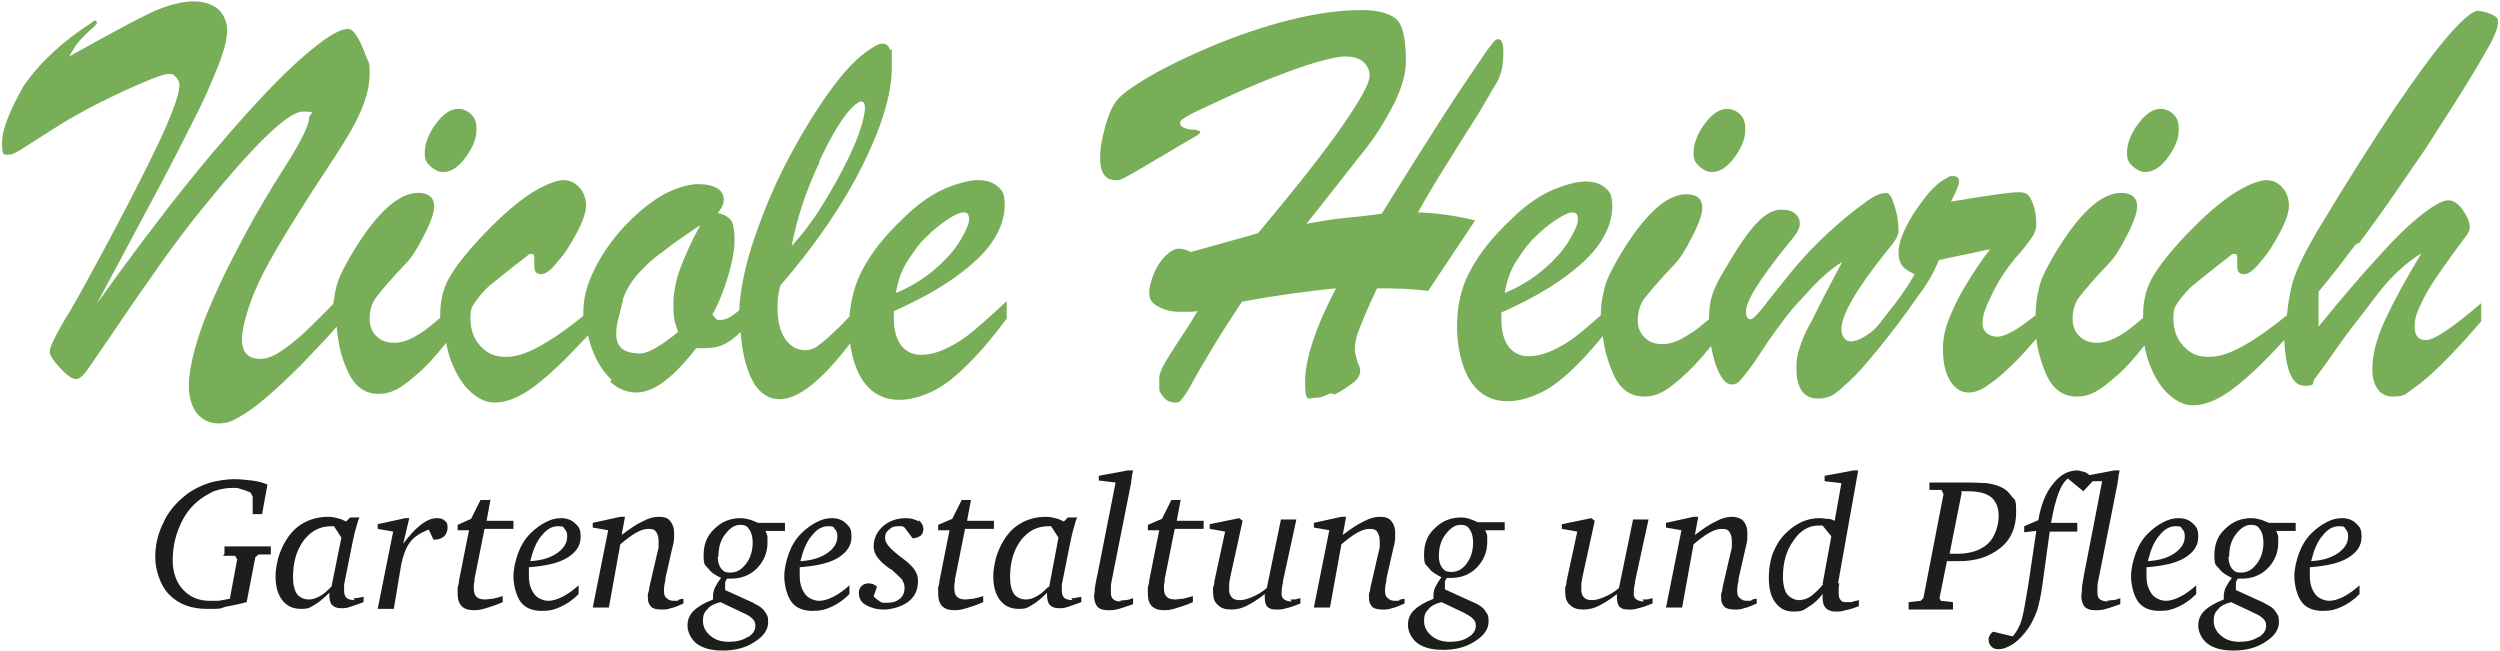 <?xml version="1.0" encoding="UTF-8"?>
<svg id="Ebene_1" xmlns="http://www.w3.org/2000/svg" version="1.1" viewBox="0 0 372 96.8">
  <!-- Generator: Adobe Illustrator 29.8.1, SVG Export Plug-In . SVG Version: 2.1.1 Build 2)  -->
  <defs>
    <style>
      .st0 {
        fill: #1d1d1b;
      }

      .st1 {
        fill: #77ae57;
      }
    </style>
  </defs>
  <path class="st0" d="M119.1,84.4c2.4-.2,4.3-.6,5.6-1.4s2-1.8,2-3.1-.3-1.5-.8-2c-.5-.5-1.2-.8-2.1-.8s-1.5.2-2.3.6c-.8.4-1.6,1-2.3,1.7-.8.8-1.4,1.8-1.8,2.9-.4,1.1-.7,2.3-.7,3.5s.4,2.9,1.1,3.8c.7.9,1.8,1.3,3.1,1.3s1.9-.2,2.8-.6c.9-.4,1.8-1,2.7-1.9v-1.3c-.8.7-1.6,1.3-2.4,1.7-.8.4-1.5.6-2.1.6s-1.6-.3-2.1-1c-.5-.7-.8-1.5-.8-2.7s0-.5,0-.7c0-.2,0-.4,0-.6ZM120.8,79.7c.7-.9,1.5-1.4,2.4-1.4s.8.1,1,.4c.3.3.4.6.4,1.1,0,1-.5,1.8-1.5,2.5-1,.7-2.3,1.1-4,1.2.4-1.6.9-2.9,1.7-3.8Z"/>
  <path class="st0" d="M112.3,89.8l-4.4-2v-.2c0-.3,0-.5,0-.8,0-.2.1-.5.3-.7.1,0,.2,0,.3,0,.1,0,.2,0,.3,0,1.5,0,2.8-.5,3.8-1.5,1-1,1.6-2.3,1.6-3.8s0-.6,0-.9-.2-.6-.3-.9h2.9v-1.2h-4c-.5-.2-.9-.4-1.3-.5-.4-.1-.8-.2-1.3-.2-1.5,0-2.8.5-3.9,1.6-1.1,1-1.6,2.3-1.6,3.9s.2,1.4.7,2c.4.6,1.1,1,1.9,1.4-.4.5-.7,1-.9,1.4-.2.4-.3.9-.3,1.3s0,.2,0,.3c0,0,0,.1,0,.2-1.3.5-2.3,1.1-2.9,1.7-.6.6-.9,1.3-.9,2.2s.5,2,1.4,2.7c1,.7,2.2,1,3.9,1s3.4-.4,4.7-1.3c1.3-.8,2-1.8,2-2.9s-.2-1.1-.5-1.6-.9-.9-1.6-1.2ZM106.9,82.8c0-1.3.3-2.4,1-3.3.7-.9,1.4-1.4,2.2-1.4s1.1.2,1.4.7c.3.4.5,1.1.5,1.9,0,1.2-.3,2.3-1,3.2s-1.4,1.3-2.3,1.3-1-.2-1.4-.6c-.3-.4-.5-1-.5-1.7ZM111.2,94.8c-.7.5-1.7.7-2.8.7s-2-.3-2.7-.9c-.7-.6-1.1-1.3-1.1-2.2s.2-1.3.7-1.8c.4-.5,1.1-.8,1.9-1l3.6,1.7c.5.2.9.5,1.2.8.3.3.4.6.4,1,0,.7-.4,1.3-1.1,1.7Z"/>
  <path class="st0" d="M101,89.4c-.2,0-.5,0-.7,0-.5,0-.8-.1-1.1-.4-.3-.2-.4-.6-.4-1s0-.8.2-1.6c0-.1,0-.2,0-.3l1-4.4c.2-.7.3-1.3.3-1.6,0-.3,0-.6,0-.9,0-.7-.2-1.2-.6-1.7s-1-.6-1.7-.6-1.5.2-2.4.7c-.9.4-1.9,1.1-3.1,2l.5-2.7h-.7l-4.1.9v.7l2.3.4-2.3,11.5h2.4l1.7-9.4c.8-.7,1.6-1.3,2.3-1.7.7-.4,1.3-.6,1.9-.6s.9.1,1.1.4.4.7.4,1.4,0,.5,0,.8c0,.3-.1.6-.2,1l-1.2,5.2c0,.3-.1.6-.2.9,0,.3,0,.5,0,.6,0,.6.2,1,.5,1.3.3.3.9.4,1.5.4s.9,0,1.4-.2c.6-.1,1.2-.4,1.9-.7v-.7c-.3,0-.6.1-.9.2Z"/>
  <path class="st0" d="M136.7,77.6c-.5-.3-1.1-.5-1.9-.5-1.3,0-2.5.4-3.4,1.2-.9.8-1.4,1.8-1.4,3s.8,2.2,2.5,3.4h.1c.8.7,1.3,1.2,1.6,1.5.2.4.4.7.4,1.2,0,.7-.2,1.3-.7,1.7-.5.4-1.1.6-1.9.6s-.8,0-1.2-.3c-.3-.2-.6-.4-.8-.7l.5-1.4c-.2-.2-.5-.3-.6-.4-.2,0-.4-.1-.6-.1-.4,0-.8.1-1.1.4s-.4.6-.4,1c0,.8.3,1.4,1,1.8.7.4,1.6.7,2.7.7s2.7-.4,3.7-1.2c1-.8,1.4-1.8,1.4-3.1s-.8-2.2-2.4-3.4c-.2-.1-.3-.2-.4-.3h0c-1.4-1.1-2.1-1.9-2.1-2.6s.2-1,.6-1.3c.4-.4.8-.5,1.4-.5s.3,0,.5,0c.1,0,.3.1.4.2l1.2,1.6c.5,0,.9-.2,1.2-.4.3-.3.4-.6.4-1s-.2-.9-.7-1.3Z"/>
  <path class="st0" d="M52.8,89.3c-.5,0-.9-.1-1.2-.3-.2-.2-.4-.5-.4-1s0-.5,0-.8c0-.3.1-.7.2-1.2l1-5c.2-1,.4-1.9.6-2.5.2-.7.3-1.2.5-1.5h-1.4l-.6.6c-.4-.2-.8-.4-1.3-.5-.4-.1-.8-.2-1.3-.2-1.4,0-2.6.3-3.7.9-1.1.6-2,1.5-2.7,2.7-.5.8-.8,1.6-1.1,2.5-.2.9-.4,1.8-.4,2.7,0,1.5.3,2.7,1,3.6.7.9,1.6,1.3,2.8,1.3s1.3-.2,2-.6c.7-.4,1.4-1,2.2-1.8v.2c0,.7.1,1.3.4,1.6.3.3.7.5,1.3.5s.8,0,1.4-.2c.6-.2,1.2-.4,2-.7v-.8c-.6.1-.9.2-1.1.2-.2,0-.3,0-.4,0ZM49.3,87.3c-.6.6-1.1,1.1-1.7,1.4-.5.3-1.1.5-1.6.5-.8,0-1.4-.3-1.8-.8-.4-.6-.6-1.4-.6-2.5,0-2.2.5-4,1.6-5.5,1.1-1.4,2.4-2.1,4.1-2.1h.4l1.1,1.7-1.5,7.4Z"/>
  <path class="st0" d="M33.2,82.7h1.8c0,.1.3.5.3.5l-1.1,5.9c-.6.1-1.2.2-1.7.3-.5,0-.9,0-1.3,0-1.7,0-3-.6-4-1.7-1-1.1-1.5-2.6-1.5-4.3s.3-3.4,1-5c.6-1.5,1.5-2.8,2.7-3.8.7-.6,1.6-1.1,2.4-1.5.9-.3,1.8-.5,2.7-.5s.9,0,1.4.2c.5.1.9.3,1.4.5l.3.6v2.6c0,0,1.4,0,1.4,0l.8-4.4c-.7-.3-1.5-.5-2.3-.6-.9-.1-1.8-.2-2.7-.2s-2.6.2-3.8.6c-1.2.4-2.4,1-3.4,1.8-1.4,1.1-2.6,2.5-3.3,4.1-.8,1.6-1.2,3.3-1.2,5.1s.7,4.2,2.1,5.6c1.4,1.4,3.2,2.1,5.6,2.1s1.7,0,2.7-.3c1-.2,2.1-.4,3.2-.7l1.3-6.7.5-.4h1.8v-1.2h-6.9v1.1Z"/>
  <path class="st0" d="M65,77.1c-.7,0-1.5.3-2.4,1-.9.7-1.7,1.6-2.6,2.8l.9-3.8h-.6l-4.1.9v.7l2.3.4-2.3,11.5h2.4l1.1-6.6c.3-1.4.7-2.5,1.3-3.3.6-.8,1.5-1.4,2.8-1.9l.7,1.5h.2c.6,0,1-.2,1.4-.5.3-.3.5-.8.5-1.3s-.1-.8-.4-1c-.3-.3-.7-.4-1.1-.4Z"/>
  <path class="st0" d="M78.8,84.4c2.4-.2,4.3-.6,5.6-1.4s2-1.8,2-3.1-.3-1.5-.8-2c-.5-.5-1.2-.8-2.1-.8s-1.5.2-2.3.6c-.8.4-1.6,1-2.3,1.7-.8.8-1.4,1.8-1.8,2.9-.4,1.1-.7,2.3-.7,3.5s.4,2.9,1.1,3.8c.7.9,1.8,1.3,3.1,1.3s1.9-.2,2.8-.6,1.8-1,2.7-1.9v-1.3c-.8.7-1.6,1.3-2.4,1.7-.8.4-1.5.6-2.1.6s-1.6-.3-2.1-1c-.5-.7-.8-1.5-.8-2.7s0-.5,0-.7c0-.2,0-.4,0-.6ZM80.6,79.7c.7-.9,1.5-1.4,2.4-1.4s.8.1,1,.4c.3.3.4.6.4,1.1,0,1-.5,1.8-1.5,2.5-1,.7-2.3,1.1-4,1.2.4-1.6.9-2.9,1.7-3.8Z"/>
  <path class="st0" d="M72.8,74.4h-1.3l-1.4,2.8-2,.9v.8h1.7c0-.1-1.5,7.5-1.5,7.5,0,.3-.1.7-.2,1,0,.3,0,.6,0,.9,0,.9.2,1.5.6,1.9.4.4,1,.6,1.8.6s1.1-.1,1.8-.3c.7-.2,1.6-.5,2.5-.9v-.9c-.6.2-1.1.3-1.5.4-.4,0-.8.1-1.1.1-.6,0-1-.1-1.3-.4-.3-.3-.4-.7-.4-1.3s0-.5.1-1c0-.1,0-.2,0-.3l1.5-7.5h4.3v-1.2h-4l.6-3.2Z"/>
  <path class="st0" d="M244.6,89.5c-.4,0-.8-.1-1.1-.3-.3-.2-.4-.5-.4-.8s0-.9.2-1.7c0-.1,0-.2,0-.2l2-9.2h-2.3l-2.1,10.2c-.7.6-1.4,1-2.1,1.3-.7.3-1.3.5-1.9.5s-.9-.1-1.2-.4c-.3-.3-.4-.7-.4-1.1s0-.5,0-.8c0-.3.1-.8.2-1.3l1.8-8.2-.5-.4-4.4.9v.7l2.3.4-1.6,7.4c0,.4-.1.7-.2.9,0,.3,0,.5,0,.7,0,.8.2,1.5.7,1.9.5.5,1.1.7,2,.7s1.6-.2,2.4-.6,1.7-1,2.6-1.7c0,0,0,.1,0,.2,0,0,0,.2,0,.3,0,.6.1,1.1.4,1.4.3.3.7.4,1.3.4s.9,0,1.5-.2c.6-.1,1.3-.4,2.1-.7v-.8c-.4.1-.7.2-.9.2-.3,0-.5,0-.6,0Z"/>
  <path class="st0" d="M273.5,86.8l3-16.8h-.7l-4.3.8v.8l2.5.3-1,5.6c-.4-.2-.7-.3-1.1-.3-.4,0-.7-.1-1.1-.1-1.2,0-2.4.3-3.5,1-1.1.7-2.1,1.6-2.8,2.8-.4.7-.8,1.5-1,2.4-.2.9-.3,1.8-.3,2.7,0,1.6.3,2.8,1,3.7.7.9,1.5,1.3,2.7,1.3s1.5-.2,2.2-.7c.7-.4,1.5-1.1,2.1-1.9,0,0,0,.1,0,.2,0,0,0,.2,0,.4,0,.7.2,1.2.5,1.5.3.3.8.5,1.4.5s.9,0,1.5-.2c.6-.1,1.2-.3,2-.6v-.9c-.5.1-.8.2-1.1.3-.3,0-.5,0-.7,0-.4,0-.7,0-.9-.3-.2-.2-.3-.5-.3-.9s0-.4,0-.7c0-.3,0-.6.1-.9ZM271.3,86.9c-.6.8-1.2,1.3-1.8,1.8-.6.4-1.2.6-1.8.6s-1.3-.3-1.8-.9c-.4-.6-.6-1.5-.6-2.5,0-2.2.5-4,1.6-5.5,1-1.5,2.3-2.2,3.7-2.2s.2,0,.3,0c.2,0,.3,0,.3,0l1.3,1.6-1.3,7.1Z"/>
  <path class="st0" d="M290.3,83.5c.6,0,1,0,1.2,0,2.6,0,4.6-.7,6.2-2,1.6-1.3,2.3-3.1,2.3-5.3s-.2-1.7-.7-2.4c-.5-.7-1.1-1.2-2-1.5-.5-.2-1-.3-1.6-.4-.6,0-1.4-.1-2.6-.1h-6v1.1h1.8c0,.1.3.6.3.6l-3,15.5-.4.4-1.8.2v1.1h6.6v-1.1l-1.8-.2-.2-.4,1.1-5.5c.1,0,.3,0,.5,0ZM291.8,73.1c.3,0,.6,0,.7,0,.1,0,.3,0,.4,0,1.5,0,2.7.3,3.4.9s1.1,1.5,1.1,2.8-.5,3.1-1.6,4.1c-1.1,1-2.6,1.5-4.6,1.5s-.3,0-.4,0c-.2,0-.4,0-.7,0l1.8-9.1Z"/>
  <path class="st0" d="M260.7,89.4c-.3,0-.5,0-.7,0-.5,0-.8-.1-1.1-.4-.3-.2-.4-.6-.4-1s0-.8.2-1.6c0-.1,0-.2,0-.3l1-4.4c.2-.7.3-1.3.3-1.6,0-.3,0-.6,0-.9,0-.7-.2-1.2-.6-1.7-.4-.4-1-.6-1.7-.6s-1.5.2-2.4.7c-.9.4-1.9,1.1-3.1,2l.5-2.7h-.7l-4.1.9v.7l2.3.4-2.3,11.5h2.4l1.7-9.4c.8-.7,1.6-1.3,2.3-1.7.7-.4,1.3-.6,1.9-.6s.9.1,1.1.4.4.7.4,1.4,0,.5,0,.8c0,.3-.1.6-.2,1l-1.2,5.2c0,.3-.1.6-.2.9,0,.3,0,.5,0,.6,0,.6.2,1,.5,1.3.3.3.9.4,1.5.4s.9,0,1.4-.2c.6-.1,1.2-.4,1.9-.7v-.7c-.3,0-.6.1-.9.2Z"/>
  <path class="st0" d="M144.4,74.4h-1.3l-1.4,2.8-2.1.9v.8h1.7c0-.1-1.5,7.5-1.5,7.5,0,.3-.1.7-.2,1,0,.3,0,.6,0,.9,0,.9.2,1.5.6,1.9.4.4,1,.6,1.8.6s1.1-.1,1.8-.3c.7-.2,1.6-.5,2.5-.9v-.9c-.6.2-1.1.3-1.5.4-.4,0-.8.1-1.1.1-.6,0-1-.1-1.3-.4-.3-.3-.4-.7-.4-1.3s0-.5.1-1c0-.1,0-.2,0-.3l1.5-7.5h4.3v-1.2h-4l.6-3.2Z"/>
  <path class="st0" d="M313.7,89.5c-.5,0-.9-.1-1.2-.3-.3-.2-.4-.6-.4-1s0-.5,0-.9c0-.4.1-.8.2-1.3l2.8-14.1c0-.1,0-.3.1-.7,0-.3.1-.7.2-1.2h-.8l-3.7.7c-.2-.2-.5-.4-.8-.5-.3,0-.6-.2-1-.2-1.4,0-2.6.7-3.6,2-1.1,1.3-1.8,3.1-2.2,5.4l-2.1.9v.9s1.8-.2,1.8-.2l-1.2,8.1c-.4,2.4-.7,4.2-1,5.2-.3,1-.8,1.8-1.3,2.4l-2.9-.7c-.2.1-.4.3-.5.5-.1.2-.2.4-.2.6,0,.4.1.8.4,1.1.3.3.6.4,1.1.4.7,0,1.4-.3,2.2-.8.7-.5,1.5-1.3,2.2-2.3.5-.7.9-1.6,1.3-2.6.3-1,.6-2.3.8-3.8l1.1-8h4.1v-1.3h-3.9c.3-1.8.7-3.3,1.1-4.4s.9-1.8,1.4-2.2l2.3,1.9,1.4-1.5h1.4c0,.1-2.7,13.9-2.7,13.9-.1.8-.3,1.5-.3,2,0,.6-.1,1-.1,1.2,0,.7.2,1.2.5,1.6.3.3.8.5,1.5.5s1,0,1.7-.2c.6-.2,1.3-.4,2.1-.7v-.9c-.5.2-.8.3-1.2.3-.3,0-.6.1-.8.1Z"/>
  <path class="st0" d="M343.8,84.4c2.4-.2,4.3-.6,5.6-1.4s2-1.8,2-3.1-.3-1.5-.8-2c-.5-.5-1.2-.8-2.1-.8s-1.5.2-2.3.6c-.8.4-1.6,1-2.3,1.7-.8.8-1.4,1.8-1.8,2.9-.4,1.1-.7,2.3-.7,3.5s.4,2.9,1.1,3.8c.7.9,1.8,1.3,3.1,1.3s1.9-.2,2.8-.6c.9-.4,1.8-1,2.7-1.9v-1.3c-.8.7-1.6,1.3-2.4,1.7-.8.4-1.5.6-2.1.6s-1.6-.3-2.1-1c-.5-.7-.8-1.5-.8-2.7s0-.5,0-.7c0-.2,0-.4,0-.6ZM345.6,79.7c.7-.9,1.5-1.4,2.4-1.4s.8.1,1,.4c.3.3.4.6.4,1.1,0,1-.5,1.8-1.5,2.5-1,.7-2.3,1.1-4,1.2.4-1.6.9-2.9,1.7-3.8Z"/>
  <path class="st0" d="M319.5,84.4c2.4-.2,4.3-.6,5.6-1.4s2-1.8,2-3.1-.3-1.5-.8-2c-.5-.5-1.2-.8-2.1-.8s-1.5.2-2.3.6c-.8.4-1.6,1-2.3,1.7-.8.8-1.4,1.8-1.8,2.9-.4,1.1-.7,2.3-.7,3.5s.4,2.9,1.1,3.8c.7.9,1.8,1.3,3.1,1.3s1.9-.2,2.8-.6c.9-.4,1.8-1,2.7-1.9v-1.3c-.8.7-1.6,1.3-2.4,1.7-.8.4-1.5.6-2.1.6s-1.6-.3-2.1-1c-.5-.7-.8-1.5-.8-2.7s0-.5,0-.7c0-.2,0-.4,0-.6ZM321.3,79.7c.7-.9,1.5-1.4,2.4-1.4s.8.1,1,.4c.3.3.4.6.4,1.1,0,1-.5,1.8-1.5,2.5-1,.7-2.3,1.1-4,1.2.4-1.6.9-2.9,1.7-3.8Z"/>
  <path class="st0" d="M337.1,89.8l-4.4-2v-.2c0-.3,0-.5,0-.8,0-.2.1-.5.3-.7.1,0,.2,0,.3,0,.1,0,.2,0,.3,0,1.5,0,2.8-.5,3.8-1.5,1-1,1.6-2.3,1.6-3.8s0-.6,0-.9c0-.3-.2-.6-.3-.9h2.9v-1.2h-4c-.5-.2-.9-.4-1.3-.5-.4-.1-.8-.2-1.3-.2-1.5,0-2.8.5-3.9,1.6-1.1,1-1.6,2.3-1.6,3.9s.2,1.4.7,2c.4.6,1.1,1,1.9,1.4-.4.5-.7,1-.9,1.4-.2.4-.3.9-.3,1.3s0,.2,0,.3c0,0,0,.1,0,.2-1.3.5-2.3,1.1-2.9,1.7-.6.6-.9,1.3-.9,2.2s.5,2,1.4,2.7c1,.7,2.2,1,3.9,1s3.4-.4,4.7-1.3c1.3-.8,2-1.8,2-2.9s-.2-1.1-.5-1.6-.9-.9-1.6-1.2ZM331.7,82.8c0-1.3.3-2.4,1-3.3.7-.9,1.4-1.4,2.2-1.4s1.1.2,1.4.7c.3.4.5,1.1.5,1.9,0,1.2-.3,2.3-1,3.2s-1.4,1.3-2.3,1.3-1-.2-1.4-.6c-.3-.4-.5-1-.5-1.7ZM336,94.8c-.7.5-1.7.7-2.8.7s-2-.3-2.7-.9c-.7-.6-1.1-1.3-1.1-2.2s.2-1.3.7-1.8c.4-.5,1.1-.8,1.9-1l3.6,1.7c.5.2.9.5,1.2.8.3.3.4.6.4,1,0,.7-.4,1.3-1.1,1.7Z"/>
  <path class="st0" d="M218.7,77.2c-.4-.1-.8-.2-1.3-.2-1.5,0-2.8.5-3.9,1.6-1.1,1-1.6,2.3-1.6,3.9s.2,1.4.7,2c.4.6,1.1,1,1.9,1.4-.4.5-.7,1-.9,1.4s-.3.9-.3,1.3,0,.2,0,.3c0,0,0,.1,0,.2-1.3.5-2.3,1.1-2.9,1.7-.6.6-.9,1.3-.9,2.2s.5,2,1.4,2.7c1,.7,2.2,1,3.9,1s3.4-.4,4.7-1.3c1.3-.8,2-1.8,2-2.9s-.2-1.1-.5-1.6-.9-.9-1.6-1.2l-4.4-2v-.2c0-.3,0-.5,0-.8,0-.2.1-.5.3-.7.1,0,.2,0,.3,0,.1,0,.2,0,.3,0,1.5,0,2.8-.5,3.8-1.5s1.6-2.3,1.6-3.8,0-.6,0-.9c0-.3-.2-.6-.3-.9h2.9v-1.2h-4c-.5-.2-.9-.4-1.3-.5ZM218,91.3c.5.2.9.5,1.2.8.3.3.4.6.4,1,0,.7-.4,1.3-1.1,1.7-.7.5-1.7.7-2.8.7s-2-.3-2.7-.9c-.7-.6-1.1-1.3-1.1-2.2s.2-1.3.7-1.8c.4-.5,1.1-.8,1.9-1l3.6,1.7ZM218.3,83.8c-.7.9-1.4,1.3-2.3,1.3s-1-.2-1.4-.6c-.3-.4-.5-1-.5-1.7,0-1.3.3-2.4,1-3.3.7-.9,1.4-1.4,2.2-1.4s1.1.2,1.4.7c.3.4.5,1.1.5,1.9,0,1.2-.3,2.3-1,3.2Z"/>
  <path class="st0" d="M166.8,89.5c-.5,0-.9-.1-1.1-.3-.3-.2-.4-.5-.4-1s0-.5,0-.9c0-.4.1-.8.2-1.3l2.8-14.1c0-.1,0-.3.1-.7,0-.3.1-.7.2-1.2h-.8l-4.3.8v.7l2.5.3-2.7,13.7c-.2.8-.3,1.5-.4,2.1,0,.6-.1.9-.1,1.1,0,.7.2,1.2.5,1.6.3.3.8.5,1.5.5s1,0,1.7-.2c.6-.2,1.3-.4,2.1-.7v-.9c-.5.2-.9.3-1.2.3-.3,0-.6.1-.8.1Z"/>
  <path class="st0" d="M175.6,74.4h-1.3l-1.4,2.8-2.1.9v.8h1.7c0-.1-1.5,7.5-1.5,7.5,0,.3-.1.7-.2,1,0,.3,0,.6,0,.9,0,.9.2,1.5.6,1.9.4.4,1,.6,1.8.6s1.1-.1,1.8-.3c.7-.2,1.6-.5,2.5-.9v-.9c-.6.2-1.1.3-1.5.4-.4,0-.8.1-1.1.1-.6,0-1-.1-1.3-.4-.3-.3-.4-.7-.4-1.3s0-.5.1-1c0-.1,0-.2,0-.3l1.5-7.5h4.3v-1.2h-4l.6-3.2Z"/>
  <path class="st0" d="M159.6,89.3c-.5,0-.9-.1-1.2-.3-.2-.2-.4-.5-.4-1s0-.5,0-.8c0-.3.1-.7.2-1.2l1-5c.2-1,.4-1.9.6-2.5.2-.7.3-1.2.5-1.5h-1.4l-.6.6c-.4-.2-.8-.4-1.3-.5-.4-.1-.8-.2-1.3-.2-1.4,0-2.6.3-3.7.9s-2,1.5-2.7,2.7c-.5.8-.8,1.6-1.1,2.5-.2.9-.4,1.8-.4,2.7,0,1.5.3,2.7,1,3.6.7.9,1.6,1.3,2.8,1.3s1.3-.2,2-.6c.7-.4,1.4-1,2.2-1.8v.2c0,.7.1,1.3.4,1.6.3.3.7.5,1.3.5s.8,0,1.4-.2c.6-.2,1.2-.4,2-.7v-.8c-.6.1-.9.2-1.1.2s-.3,0-.4,0ZM156,87.3c-.6.6-1.1,1.1-1.7,1.4-.5.3-1.1.5-1.6.5-.8,0-1.4-.3-1.8-.8-.4-.6-.6-1.4-.6-2.5,0-2.2.5-4,1.6-5.5,1.1-1.4,2.4-2.1,4.1-2.1h.4l1.1,1.7-1.4,7.4Z"/>
  <path class="st0" d="M192.2,89.5c-.4,0-.8-.1-1.1-.3-.3-.2-.4-.5-.4-.8s0-.9.2-1.7c0-.1,0-.2,0-.2l2-9.2h-2.3l-2.1,10.2c-.7.6-1.4,1-2.1,1.3-.7.3-1.3.5-1.9.5s-.9-.1-1.2-.4-.4-.7-.4-1.1,0-.5,0-.8c0-.3.1-.8.2-1.3l1.8-8.2-.5-.4-4.4.9v.7l2.3.4-1.6,7.4c0,.4-.1.7-.2.9,0,.3,0,.5,0,.7,0,.8.2,1.5.7,1.9.5.5,1.1.7,2,.7s1.6-.2,2.4-.6c.8-.4,1.7-1,2.6-1.7,0,0,0,.1,0,.2,0,0,0,.2,0,.3,0,.6.1,1.1.4,1.4.3.3.7.4,1.3.4s.9,0,1.5-.2c.6-.1,1.3-.4,2.1-.7v-.8c-.4.1-.7.2-.9.2s-.5,0-.6,0Z"/>
  <path class="st0" d="M208.3,89.4c-.3,0-.5,0-.7,0-.5,0-.8-.1-1.1-.4-.3-.2-.4-.6-.4-1s0-.8.2-1.6c0-.1,0-.2,0-.3l1-4.4c.2-.7.3-1.3.3-1.6,0-.3,0-.6,0-.9,0-.7-.2-1.2-.6-1.7s-1-.6-1.7-.6-1.5.2-2.4.7c-.9.4-1.9,1.1-3.1,2l.5-2.7h-.7l-4.1.9v.7l2.3.4-2.3,11.5h2.4l1.7-9.4c.8-.7,1.6-1.3,2.3-1.7.7-.4,1.3-.6,1.9-.6s.9.1,1.1.4c.2.3.4.7.4,1.4s0,.5,0,.8c0,.3-.1.6-.2,1l-1.2,5.2c0,.3-.1.6-.2.9,0,.3,0,.5,0,.6,0,.6.2,1,.5,1.3.3.3.9.4,1.5.4s.9,0,1.4-.2c.6-.1,1.2-.4,1.9-.7v-.7c-.3,0-.6.1-.9.2Z"/>
  <path class="st1" d="M319.2,25.6c1.2,0,2.3-.7,3.4-2.2,1.1-1.5,1.6-2.8,1.6-4.1s-.3-1.8-.8-2.3c-.5-.5-1.2-.8-1.9-.8-1.2,0-2.3.8-3.4,2.3s-1.6,3-1.6,4.2.3,1.5.9,2.1c.6.5,1.2.8,1.8.8Z"/>
  <path class="st1" d="M65.9,25.6c1.2,0,2.3-.7,3.4-2.2,1.1-1.5,1.6-2.8,1.6-4.1s-.3-1.8-.8-2.3c-.5-.5-1.2-.8-1.9-.8-1.2,0-2.3.8-3.4,2.3-1.1,1.5-1.6,3-1.6,4.2s.3,1.5.9,2.1c.6.5,1.2.8,1.8.8Z"/>
  <path class="st1" d="M254.7,25.6c1.2,0,2.3-.7,3.4-2.2,1.1-1.5,1.6-2.8,1.6-4.1s-.3-1.8-.8-2.3c-.5-.5-1.2-.8-1.9-.8-1.2,0-2.3.8-3.4,2.3-1.1,1.5-1.6,3-1.6,4.2s.3,1.5.9,2.1c.6.5,1.2.8,1.8.8Z"/>
  <path class="st1" d="M198.6,58.7c1-.5,1.9-1.1,2.7-1.7.8-.6,1.1-1.3,1.1-1.8s-.1-.6-.4-1.3c-.2-.8-.4-1.4-.4-1.8,0-.7.1-1.6.4-2.4.3-.9.7-1.8,1.1-2.8.4-1,1-2.3,1.8-4,3.2,0,5.7.1,7.6.4l7-10.5c-2.8-.7-5.7-1.1-8.5-1.2,1.5-2.7,2.9-5,4.1-6.9,1.2-1.9,2.4-3.9,3.7-5.9,1.3-2,2.2-3.6,2.9-4.8,0,0,.3-.5.7-1.2.5-.7.8-1.5,1-2.2.2-.7.3-1.7.3-2.9s-.2-1.6-.5-1.8c-.3-.2-.8,0-1.3.8-.3.3-1.2,1.6-2.6,3.7-1.5,2.2-3.3,4.9-5.4,8.2-2.1,3.3-4.9,7.7-8.3,13.2-3,.4-5,.6-6.1.7-1.1.1-2.8.4-5.1.8,4.4-5.5,7.3-9.3,9-11.4,1.6-2.1,3-4.4,4.1-6.6,1.1-2.3,1.7-4.3,1.7-6.2,0-3.4-.5-5.6-1.6-6.4-1.1-.8-2.8-1.2-5-1.2-3.2,0-6.8.5-10.8,1.5-3.9,1-7.7,2.3-11.3,3.8-3.6,1.5-6.7,3-9.3,4.5-2.6,1.5-4.2,2.7-4.9,3.5-.7.8-1.3,2.1-1.8,3.9-.5,1.8-.8,3.3-.8,4.7s.2,2,.6,2.6c.4.6,1,.8,1.8.8s1.3-.4,2.6-1.1l8.3-4.9c.5-.3.9-.5,1.2-.7.3-.2.4-.4.4-.5s-.3-.2-.9-.3c-.6,0-1.1-.1-1.5-.3-.4-.1-.6-.4-.6-.8s1.4-1.2,4.3-2.5c3.8-1.8,7-3.2,9.6-4.2,2.6-1,4.8-1.8,6.6-2.3,1.8-.5,3.2-.8,4-.8s1.4.1,1.9.3c.6.2,1,.6,1.3,1,.3.4.5.9.5,1.6,0,1.1-1.4,3.6-4.1,7.5-2.7,3.9-6.9,9.2-12.5,15.9l-10,2.8c-.6-.3-1.2-.5-1.7-.5-.7,0-1.4.4-2.1,1.1-.7.7-1.3,1.6-1.7,2.6-.4,1-.7,2-.7,2.9s.4,1.5,1.3,2,1.9.8,3.3.8,1.9,0,2.6-.1c-.6,1-1.5,2.5-2.8,4.4-1.3,2-2.1,3.3-2.4,3.9-.3.7-.5,1.2-.5,1.5v.9c0,.3,0,.7,0,.9,0,.3.2.6.4.9.5.7,1.1,1.1,1.9,1.1s.8-.2,1.2-.7c.4-.5,1-1.4,1.7-2.8.8-1.4,1.8-3.1,3-5.1,1.2-2,2.6-4.1,4.1-6.4,5.3-1,10-1.6,14-2-3.1,5.9-4.6,10.6-4.6,13.9s.5,2.4,1.4,2.4,1.4-.2,2.4-.7Z"/>
  <path class="st1" d="M90.8,56.8c1.2,1.1,2.5,1.6,3.9,1.6,2.6,0,5.5-2.2,8.9-6.6,1.9.1,3.4-.1,4.4-.7.6-.3,1.4-.9,2.2-1.7.2,2.7.7,4.9,1.5,6.7,1,2.2,2.5,3.3,4.3,3.3,2.8,0,6.3-2.8,10.5-8.3.3,2.2.9,4,1.8,5.4,1.3,2,3.2,3,5.5,3s5.2-1,7.8-3.1c2.6-2.1,5.3-5.1,8.2-9v-2.6c-1.9,1.8-3.6,3.3-4.9,4.4-1.3,1.1-2.7,2-4,2.6-1.4.7-2.7,1-3.9,1s-2.2-.5-2.9-1.4c-.7-.9-1.1-2.3-1.1-4v-1.1c3.6-1.6,6.7-3.3,9.2-5.1,2.5-1.8,4.3-3.5,5.5-5.3,1.2-1.8,1.8-3.6,1.8-5.4s-.4-2.2-1.1-2.8c-.7-.6-1.7-.9-2.9-.9s-3.2.5-5.2,1.4c-1.9.9-3.9,2.3-5.8,4.2-2.9,2.7-4.9,5.3-6.2,7.8-1.1,2.1-1.7,4.4-1.9,6.9-.9.9-1.6,1.7-2.1,2.1-.8.8-1.6,1.5-2.4,2.1-.7.6-1.4.8-2.1.8-1.3,0-2.2-.6-3-1.7-.7-1.1-1.1-2.6-1.1-4.5s.1-1.9.4-3.4c5.2-6,9.3-12,12.2-17.8,2.9-5.8,4.4-10.7,4.4-14.7s0-2.2-.3-2.7c-.2-.5-.5-.8-1.1-.8s-1,.3-1.8.8c-1.9,1.2-4,3.4-6.2,6.5-2.2,3.1-4.4,6.7-6.5,10.8-2.1,4.1-3.7,8.2-5,12.2-1.1,3.6-1.7,6.7-1.8,9.4-.1,0-.2.2-.3.2-.3.3-.7.5-1.1.8-.4.2-.9.4-1.3.4h-.6l-.7-.8c1-1.8,1.8-3.8,2.4-5.9.6-2.1.9-3.8.9-5.2s-.2-2.4-.5-2.9c-.4-.5-1-.9-2-1.1.6-.7.9-1.4.9-2s-.3-1.3-1-1.7c-.7-.4-1.6-.6-2.9-.6s-3.5.6-5.5,1.8c-2,1.2-3.8,2.8-5.6,4.7-1.7,1.9-3.2,4-4.3,6.3-1.1,2.2-1.6,4.3-1.6,6.1s0,.5,0,.7c-2.1,1.7-3.9,3-5.6,4-2.3,1.4-4.2,2.1-5.9,2.1s-2.8-.5-3.8-1.6c-1-1.1-1.5-2.4-1.5-4.1s.3-1.8.8-2.6c.6-.8,1.3-1.7,2.3-2.5,1-.8,2.7-2.2,5.3-4.2.3-.3.6-.4.8-.3.2,0,.3.2.3.6s0,.4,0,.6c0,.2,0,.4,0,.6,0,.8.3,1.2,1,1.2s1.5-.6,2.5-1.9c1.1-1.2,2-2.7,2.9-4.4s1.3-3,1.3-3.9-.3-2-1-2.7c-.6-.7-1.4-1.1-2.4-1.1s-3.1.8-5.3,2.3c-2.3,1.6-4.7,3.8-7.3,6.6-2.2,2.4-3.7,4.4-4.5,5.9-.8,1.5-1.2,3.3-1.2,5.2s0,.3,0,.5c-1.1.9-2,1.7-2.8,2.2-1.5,1-2.8,1.5-4,1.5s-2-.3-2.7-1c-.7-.7-1-1.5-1-2.6s.3-2.3,1-3.2c.7-.9,2.1-2.6,4.4-5,.8-.8,1.7-2.2,2.7-4.2,1-1.9,1.5-3.4,1.5-4.3,0-1.3-.8-2-2.4-2-3,0-6.4,3.2-10.1,9.5-.8,1.4-1.3,2.4-1.6,3.1-.3.7-.5,1.5-.7,2.5,0,.5-.2.9-.2,1.4-1.3,1.4-2.7,2.7-4,4-1.5,1.4-2.9,2.5-4,3.2-1.1.7-2.1,1-2.9,1-1.8,0-2.7-1-2.7-2.9s1.1-5.9,3.3-10.1c2.2-4.2,5.8-9.9,10.6-17.2,1.7-2.6,3-4.8,3.8-6.7s1.3-3.7,1.3-5.6-.2-1.6-.6-2.7c-.4-1.1-.8-2-1.3-2.8-.5-.8-.9-1.1-1.3-1.1-1,0-2.6.8-4.7,2.5-2.1,1.6-4.8,4.1-7.9,7.4-3.1,3.3-6.8,7.5-11,12.7-4.2,5.2-8.8,11.3-13.8,18.3,4.5-8.4,7.6-14.2,9.3-17.4,1.7-3.2,3.4-6.5,5-9.7,1.7-3.3,2.9-6.1,3.8-8.4.9-2.3,1.3-4,1.3-5.2s-.5-2.4-1.4-3.2c-.9-.7-2.1-1.1-3.7-1.1s-4,.6-6.5,1.8c-2.5,1.2-6.5,3.4-11.9,6.4.6-1.1,1.1-1.9,1.6-2.4.5-.5,1-1.1,1.6-1.6.6-.5.9-.8.9-1,0-.4-.3-.5-.8,0-4.2,2.7-7.6,5.8-10.1,9.4C1.5,16.4.3,19.2.3,21.3s.4,1.7,1.1,1.7,1.8-.8,4.3-2.4,4.4-2.8,5.9-3.6c1.4-.8,3.7-2,6.7-3.4,3.7-1.7,6-2.6,6.8-2.6s.8.2,1.1.5c.3.3.5.7.5,1.2,0,1.3-1.1,4.4-3.4,9.2-2.3,4.8-5.7,11.4-10.3,19.8-.9,1.6-2,3.7-3.5,6.1-1.4,2.4-2.1,3.9-2.1,4.5s.5,1.3,1.5,2.4c1,1.1,1.8,1.7,2.4,1.7s1.2-.6,2-1.8c1.7-2.5,3.4-4.9,5-7.3,1.6-2.4,3.1-4.5,4.5-6.5,1.3-1.9,2.6-3.7,3.9-5.4,1.3-1.7,2.2-2.9,2.7-3.5,8.2-10.2,13.4-15.3,15.7-15.3s.9.3.9.9c0,1-1.1,3.4-3.4,7-2.3,3.6-4.4,7.1-6.2,10.5-1.8,3.4-3.4,6.5-4.6,9.3-1.3,2.9-2.2,5.4-2.8,7.6-.6,2.2-.9,4.1-.9,5.6s.4,3,1.2,4c.8,1,1.9,1.5,3.2,1.5s2-.3,3.2-1c1.2-.7,2.6-1.7,4.2-3.1s3.2-2.9,5-4.7c1.5-1.6,3.3-3.4,5.2-5.6.2,2.3.6,4.4,1.5,6.3,1,2.5,2.6,3.7,4.7,3.7s3.4-.9,5.5-2.7c1.5-1.2,3-2.9,4.6-4.9.1.7.3,1.4.5,2.1.7,2,1.6,3.7,2.8,4.9,1.2,1.2,2.5,1.9,3.9,1.9s2.9-.5,4.4-1.4c1.5-.9,3.1-2.2,4.9-3.9,1.3-1.2,2.8-2.8,4.6-4.7.2.8.4,1.6.7,2.3.7,1.8,1.7,3.3,2.8,4.3ZM135,38.9c.9-1.4,1.8-2.7,2.9-3.7,1.1-1.1,2.1-1.9,3.2-2.6,1-.7,1.8-1,2.3-1s.8.3.8,1-.4,1.6-1.2,3c-.8,1.4-2,2.8-3.7,4.3-1.7,1.5-3.6,2.7-6,3.7.3-1.7.8-3.3,1.7-4.7ZM121.9,24c2-4.2,3.7-7,5.3-8.4.4-.3.7-.5.9-.5.4,0,.6.3.6,1s-.3,2.1-.9,3.8c-.6,1.7-1.5,3.6-2.6,5.7-1.1,2.1-2.3,4.1-3.5,6-1.3,1.9-2.5,3.5-3.9,5,.8-4.2,2.2-8.4,4.2-12.6ZM92.7,44.5c.4-1.2,1.1-2.4,2.1-3.6,1.1-1.2,2.3-2.4,3.9-3.5,1.5-1.2,3.4-2.5,5.5-3.9-1.3,2.4-2.3,4.6-3,6.5-.7,1.9-1,3.7-1,5.5s.2,2.5.7,3.9c-2.6,2.1-4.5,3.2-5.6,3.2-2.4,0-3.6-.9-3.6-2.8s.3-2,1-5.2Z"/>
  <path class="st1" d="M351.1,36.1c1.6-2.2,3.4-4.6,5.3-7.4,1.9-2.8,3.4-4.9,4.4-6.4,1-1.5,2.6-4.1,5-7.8,2.2-3.5,3.7-6.1,4.6-7.7.9-1.6,1.3-2.8,1.3-3.5s-.3-.8-.8-1.1c-.6-.3-1.3-.5-2.2-.6-.7,0-2.1,1.1-4.3,3.6-2.1,2.4-4.8,6.1-8,10.8-3.2,4.8-7.1,10.9-11.6,18.4-2.1,3.6-3.5,6.5-3.9,8.6-.3,1.4-.5,2.7-.6,3.9-2.1,1.7-4,3.1-5.7,4.1-2.3,1.4-4.2,2.1-5.9,2.1s-2.8-.5-3.8-1.6c-1-1.1-1.5-2.4-1.5-4.1s.3-1.8.8-2.6c.6-.8,1.3-1.7,2.3-2.5,1-.8,2.7-2.2,5.3-4.2.3-.3.6-.4.8-.3.2,0,.3.2.3.6s0,.4,0,.6c0,.2,0,.4,0,.6,0,.8.3,1.2,1,1.2s1.5-.6,2.5-1.9c1.1-1.2,2-2.7,2.9-4.4.9-1.7,1.3-3,1.3-3.9s-.3-2-1-2.7c-.6-.7-1.4-1.1-2.4-1.1s-3.1.8-5.3,2.3c-2.3,1.6-4.7,3.8-7.3,6.6-2.2,2.4-3.7,4.4-4.5,5.9-.8,1.5-1.2,3.3-1.2,5.2s0,.3,0,.5c-1.1.9-2,1.7-2.8,2.2-1.5,1-2.8,1.5-4,1.5s-2-.3-2.7-1c-.7-.7-1-1.5-1-2.6s.3-2.3,1-3.2c.7-.9,2.1-2.6,4.4-5,.8-.8,1.7-2.2,2.7-4.2,1-1.9,1.5-3.4,1.5-4.3,0-1.3-.8-2-2.4-2-3,0-6.4,3.2-10.1,9.5-.8,1.4-1.3,2.4-1.6,3.1s-.5,1.5-.7,2.5c-.2,1-.3,2-.3,3.1-2.6,2.1-4.5,3.2-5.7,3.2s-2.2-.7-2.2-2,.5-2.4,1.4-4.3c.9-1.9,2.1-3.7,3.4-5.3,1.2-1.3,2-2.4,2.5-3.1.5-.7.7-1.4.7-2,0-.9-.1-1.9-.4-2.8-.3-.9-.6-1.5-1.1-1.8-.2-.1-.6-.2-1.1-.2-1.4,0-4.7.5-10.1,1.4.8-1.5,1.2-2.5,1.2-3s-.3-.8-.8-.8-.7,0-1,.3c-.9.4-2,1.3-3.1,2.7-1.1,1.4-2.1,2.8-2.9,4.4-.8,1.6-1.2,2.9-1.2,3.9s.2,1.6.6,2.1c.4.5,1,.8,1.8,1.2-.6,1.1-1.5,2.5-2.7,4.1h0c-2.4,3-2.7,3.7-3.9,4.6-1.2.9-2.2,1.3-2.9,1.3s-1.4-.6-1.4-1.8c0-2.2,2.3-6.1,6.8-11.7,1.1-1.3,1.7-2.2,1.7-2.9,0-1.3-.2-2.6-.6-3.8-.4-1.3-.8-1.9-1.2-1.9-.9,0-2,.5-3.4,1.6-2.5,1.8-4.6,3.7-6.6,5.6-1.9,1.9-3.6,3.8-5,5.6-1.4,1.8-2.6,3.2-3.4,4.3-.9,1.1-1.5,1.7-1.8,1.7-.5,0-.7-.4-.7-1.2,0-1.5,2-4.7,6.1-9.8.6-.7,1-1.2,1.2-1.5.2-.3.4-.5.5-.9.2-.3.2-.6.2-.9,0-.7-.3-1.1-.8-1.5s-1.2-.5-2-.5c-1.2,0-2.4.7-3.7,2.1-1.3,1.4-2.8,3.6-4.6,6.7-1,1.6-1.6,2.9-1.9,3.8-.3.9-.5,2.1-.5,3.7-1.1.9-2,1.7-2.9,2.2-1.5,1-2.8,1.5-4,1.5s-2-.3-2.7-1c-.7-.7-1-1.5-1-2.6s.3-2.3,1-3.2c.7-.9,2.1-2.6,4.4-5,.8-.8,1.7-2.2,2.7-4.2,1-1.9,1.5-3.4,1.5-4.3,0-1.3-.8-2-2.4-2-3,0-6.4,3.2-10.1,9.5-.8,1.4-1.3,2.4-1.6,3.1-.3.7-.5,1.5-.7,2.5-.2.9-.3,1.9-.3,2.9-1.1,1-2.1,1.8-2.9,2.5-1.3,1.1-2.7,2-4,2.6-1.4.7-2.7,1-3.9,1s-2.2-.5-2.9-1.4c-.7-.9-1.1-2.3-1.1-4v-1.1c3.6-1.6,6.7-3.3,9.2-5.1,2.5-1.8,4.3-3.5,5.5-5.3,1.2-1.8,1.8-3.6,1.8-5.4s-.4-2.2-1.1-2.8c-.7-.6-1.7-.9-2.9-.9s-3.2.5-5.2,1.4c-1.9.9-3.9,2.3-5.8,4.2-2.9,2.7-4.9,5.3-6.2,7.8-1.3,2.4-1.9,5.2-1.9,8.2s.7,6.1,2,8.1c1.3,2,3.2,3,5.5,3s5.2-1,7.8-3.1c2-1.6,4.1-3.8,6.4-6.6.2,1.9.7,3.6,1.4,5.3,1,2.5,2.6,3.7,4.7,3.7s3.4-.9,5.5-2.7c1.4-1.2,2.9-2.8,4.5-4.8.2,1,.4,1.9.7,2.8.7,1.9,1.5,2.9,2.3,2.9s1.1-.3,1.6-.9c.5-.6,1.4-1.7,2.5-3.4,1.1-1.7,2.2-3.3,3.2-4.6,1-1.4,2.2-2.9,3.7-4.4,2.2-2.5,4.1-4.1,5.5-4.9-1.2,2.3-2.3,4.3-3.2,6.1-.9,1.8-1.6,3.2-2.1,4.1-.5,1-.8,1.9-1.1,2.8-.3.9-.4,1.8-.4,2.7,0,3.1,1.1,4.6,3.2,4.6s2.8-.9,4.8-2.7c1.7-1.5,6.5-7.3,10-12.4,1.3-1.7,2.4-3.5,3.2-5.5.5-.1,1.3-.3,2.3-.5,1-.2,2-.4,2.9-.6.9-.2,1.7-.4,2.4-.5-1.4,1.8-2.6,3.7-3.7,5.5-1.1,1.8-1.9,3.6-2.5,5.1-.6,1.6-.8,3-.8,4.2,0,2.1.4,3.7,1.1,4.8.7,1.1,1.6,1.7,2.7,1.7s2-.4,3.2-1.3c1.2-.8,2.5-2,3.9-3.4.9-.9,1.9-2,3-3.3.2,1.7.7,3.4,1.3,4.9,1,2.5,2.6,3.7,4.7,3.7s3.4-.9,5.5-2.7c1.5-1.2,3-2.9,4.6-4.9.1.7.3,1.4.5,2.1.7,2,1.6,3.7,2.8,4.9,1.2,1.2,2.5,1.9,3.9,1.9s2.9-.5,4.4-1.4c1.5-.9,3.1-2.2,4.9-3.9,1.2-1.1,2.6-2.6,4.3-4.4.2,4.5,1.2,6.8,3,6.8s1-.3,1.5-1c.5-.7,1.6-2.1,3.1-4.3,1.5-2.2,3.2-4.3,4.8-6.4.5-.7,1.2-1.6,2-2.6.8-1,1.7-2,2.7-2.9,1-.9,2.1-1.8,3.3-2.5-2.3,3.8-4.1,7.1-5.4,9.9-1.3,2.8-1.9,5.2-1.9,7.4s1,4,3,4,1.9-.4,3.1-1.2c1.2-.8,2.7-2.1,4.3-3.7,1.6-1.6,3.6-3.7,5.8-6.3v-2.7c-4.3,3.7-7,5.5-8.2,5.5s-1.7-.7-1.7-2,.3-2,.9-3.3c.6-1.3,1.4-2.7,2.5-4.3,1.1-1.6,2.6-3.7,4.4-6.1.3-.4.4-.8.4-1.1,0-.7-.3-1.5-1-2.5-.7-1-1.4-1.5-2.2-1.5s-2.1.7-3.9,2.1c-1.8,1.4-3.9,3.4-6.4,6.2-2.5,2.7-5.5,6.2-9,10.5v-5.2c2.1-2.5,3.9-4.9,5.5-7ZM225.6,38.9c.9-1.4,1.8-2.7,2.9-3.7,1.1-1.1,2.1-1.9,3.2-2.6s1.8-1,2.3-1,.8.3.8,1-.4,1.6-1.2,3c-.8,1.4-2,2.8-3.7,4.3-1.7,1.5-3.6,2.7-6,3.7.3-1.7.8-3.3,1.7-4.7Z"/>
</svg>